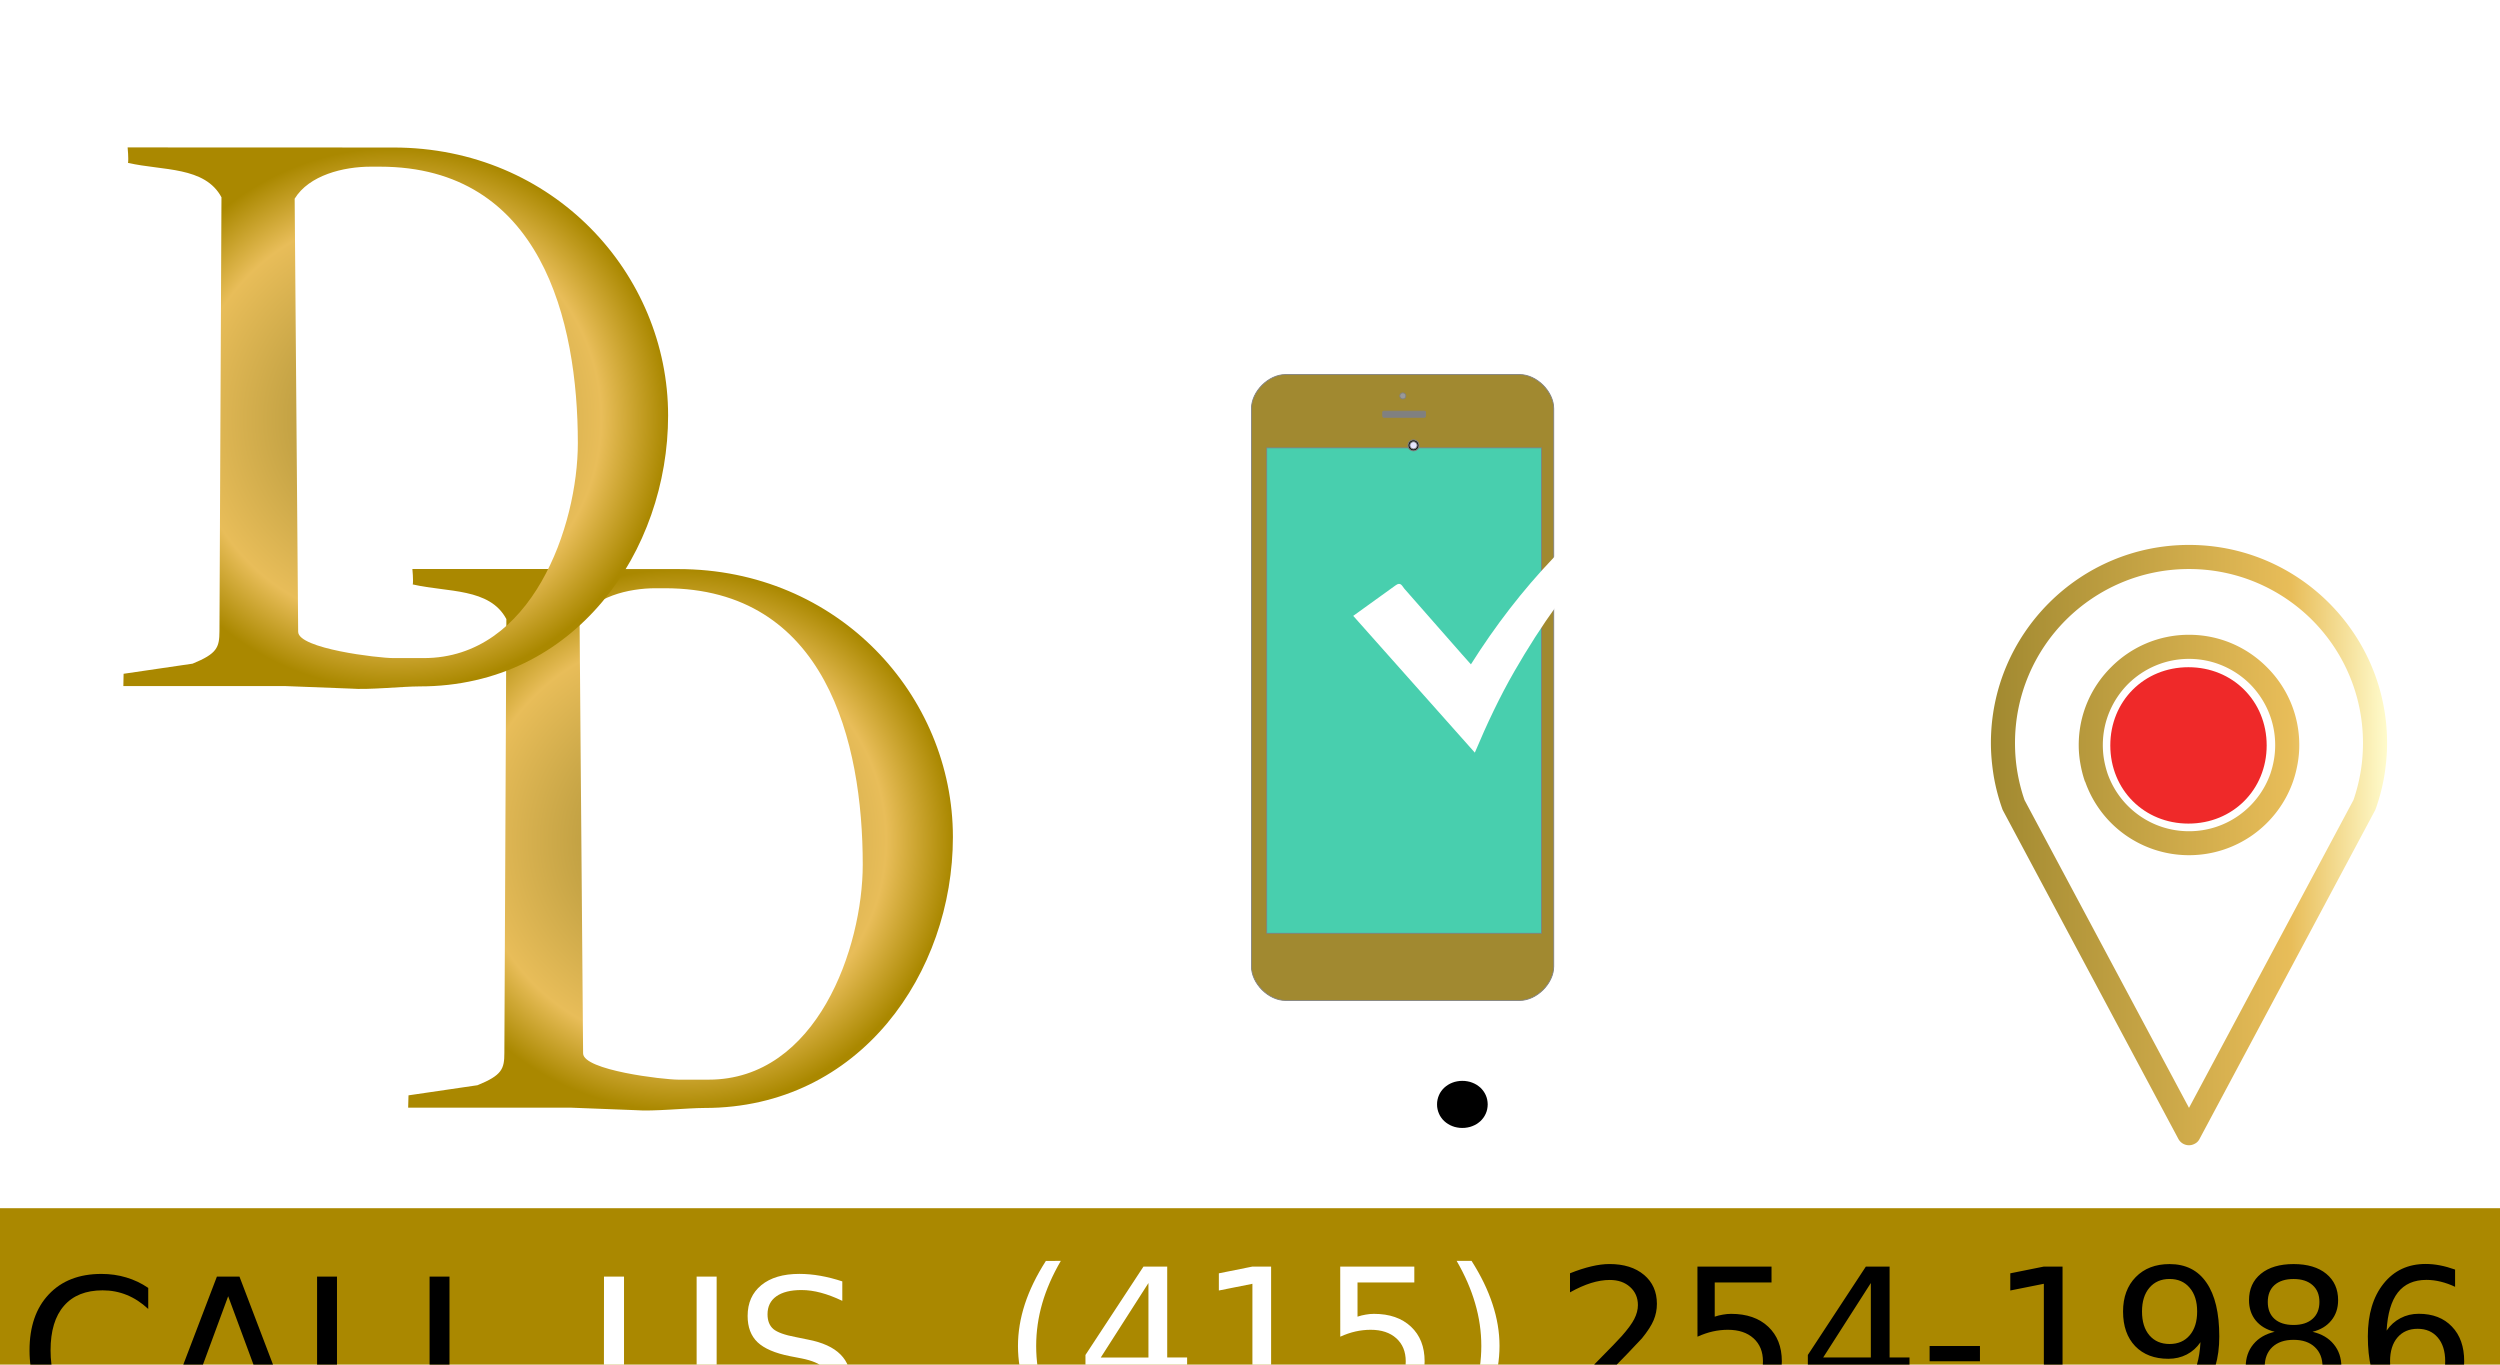 <?xml version="1.0" encoding="UTF-8" standalone="no"?>
<svg
   stroke-miterlimit="1.414"
   width="240"
   height="131"
   fill-rule="evenodd"
   stroke-linejoin="round"
   version="1.1"
   id="svg201289"
   sodipodi:docname="callus_0.svg"
   inkscape:version="1.1.1 (c3084ef, 2021-09-22)"
   xmlns:inkscape="http://www.inkscape.org/namespaces/inkscape"
   xmlns:sodipodi="http://sodipodi.sourceforge.net/DTD/sodipodi-0.dtd"
   xmlns:xlink="http://www.w3.org/1999/xlink"
   xmlns="http://www.w3.org/2000/svg"
   xmlns:svg="http://www.w3.org/2000/svg">
  <sodipodi:namedview
     id="namedview7831"
     pagecolor="#ffffff"
     bordercolor="#666666"
     borderopacity="1.0"
     inkscape:pageshadow="2"
     inkscape:pageopacity="0.0"
     inkscape:pagecheckerboard="0"
     showgrid="false"
     inkscape:zoom="4.6958333"
     inkscape:cx="116.16681"
     inkscape:cy="63.886424"
     inkscape:window-width="1296"
     inkscape:window-height="912"
     inkscape:window-x="0"
     inkscape:window-y="25"
     inkscape:window-maximized="0"
     inkscape:current-layer="svg201289" />
  <style
     id="style201161"><![CDATA[.K{stroke:gray}.L{stroke-width:28.222}.M{image-rendering:optimizeQuality}.N{shape-rendering:geometricPrecision}.O{stroke-width:.067}]]></style>
  <defs
     id="defs201215">
    <linearGradient
       gradientUnits="userSpaceOnUse"
       id="A">
      <stop
         offset="0"
         stop-color="#a18930"
         id="stop201163" />
      <stop
         offset=".757"
         stop-color="#e8bd59"
         id="stop201165" />
      <stop
         offset="1"
         stop-color="#a80"
         id="stop201167" />
    </linearGradient>
    <linearGradient
       id="B"
       x1="5537.189"
       y1="22432.729"
       x2="10291.334"
       y2="22432.729"
       gradientUnits="userSpaceOnUse">
      <stop
         stop-color="#a18930"
         offset="0"
         id="stop201170" />
      <stop
         stop-color="#e8bd59"
         offset=".757"
         id="stop201172" />
      <stop
         stop-color="#fffbcc"
         offset="1"
         id="stop201174" />
    </linearGradient>
    <linearGradient
       id="C"
       xlink:href="#C" />
    <path
       id="D"
       d="M7016 4500c-558 0-1116 558-1116 1116v18268c0 558 558 1116 1116 1116h7668c558 0 1117-558 1117-1116V5616c0-558-559-1116-1117-1116z" />
    <path
       id="E"
       d="M10233 5700c-17 0-33 16-33 33v134c0 16 16 33 33 33h1334c16 0 33-17 33-33v-134c0-17-17-33-33-33z" />
    <path
       id="F"
       d="M10858 5100c56 0 100 43 100 99s-44 100-100 100-99-44-99-100 43-99 99-99z" />
    <linearGradient
       y2="302379505.307"
       x2="156451603.775"
       y1="302379505.307"
       x1="58421800.38"
       id="G"
       xlink:href="#C"
       gradientUnits="userSpaceOnUse">
      <stop
         offset="0"
         stop-color="#a18930"
         id="stop201181" />
      <stop
         offset=".757"
         stop-color="#e8bd59"
         id="stop201183" />
      <stop
         offset="1"
         stop-color="#fffbcc"
         id="stop201185" />
    </linearGradient>
    <path
       id="H"
       d="M32.219 93.811h1.954v.419h-1.498v.902q.108-.037.217-.054.108-.02.217-.02.616 0 .976.338.36.338.36.914 0 .594-.37.924-.37.328-1.042.328-.232 0-.473-.039-.239-.039-.495-.118v-.5q.222.121.458.18.237.059.5.059.426 0 .675-.224.249-.224.249-.609 0-.384-.249-.609-.249-.224-.675-.224-.2 0-.399.044-.197.044-.404.138z" />
    <linearGradient
       xlink:href="#C"
       y2="51.931"
       y1="40.505"
       x2="278.614"
       x1="275.338"
       id="I"
       gradientUnits="userSpaceOnUse">
      <stop
         offset="0"
         id="stop201189" />
      <stop
         offset=".5"
         stop-color="#333"
         id="stop201191" />
      <stop
         offset="1"
         id="stop201193" />
    </linearGradient>
    <linearGradient
       id="J"
       x1="57665999.156"
       y1="250892127.459"
       x2="139192845.651"
       y2="250892127.459"
       xlink:href="#C"
       gradientUnits="userSpaceOnUse">
      <stop
         offset="0"
         stop-color="#48cfae"
         id="stop201196" />
      <stop
         offset="1"
         stop-color="#4fc0e8"
         id="stop201198" />
    </linearGradient>
    <linearGradient
       y2="-53.942"
       y1="-54.544"
       x2="104.693"
       x1="104.534"
       id="K"
       spreadMethod="pad"
       xlink:href="#C"
       gradientUnits="userSpaceOnUse">
      <stop
         offset="0"
         id="stop201201" />
      <stop
         offset=".5"
         stop-color="#b2b2b2"
         id="stop201203" />
      <stop
         offset="1"
         id="stop201205" />
    </linearGradient>
    <radialGradient
       gradientTransform="scale(1.004,0.996)"
       id="L"
       cx="4493.063"
       cy="2665.118"
       r="66.658"
       xlink:href="#C"
       fx="4493.063"
       fy="2665.118"
       gradientUnits="userSpaceOnUse">
      <stop
         stop-color="#00f"
         offset="0"
         id="stop201208" />
      <stop
         stop-color="#e6e6ff"
         offset="1"
         id="stop201210" />
    </radialGradient>
    <radialGradient
       gradientTransform="matrix(1,0,0,1.025,8.084,11.333)"
       r="7.728"
       fy="40.46"
       fx="779.868"
       cy="40.46"
       cx="779.868"
       id="M"
       xlink:href="#A" />
    <radialGradient
       r="7.728"
       fy="40.46"
       fx="779.868"
       cy="40.46"
       cx="779.868"
       gradientTransform="matrix(1,0,0,1.025,0,-0.996)"
       id="N"
       xlink:href="#A" />
  </defs>
  <g
     transform="matrix(.008 0 0 .008 146.83 -98.334)"
     text-rendering="geometricPrecision"
     class="M N"
     id="g201287">
    <path
       d="M7914.261 25586.232l1973.545-3693.857c37.576-107.826 65.349-218.92 84.953-331.647 19.606-114.36 29.408-231.989 29.408-352.885 0-576.706-233.624-1099.499-611.016-1476.889-379.025-377.391-900.184-611.015-1476.891-611.015s-1097.865 233.624-1476.889 611.015c-377.391 377.39-611.013 900.183-611.013 1476.889 0 120.896 9.802 238.525 29.408 352.885 19.604 112.727 47.378 223.821 84.952 331.647zm0-5677.202c365.956 0 695.969 148.669 934.493 388.828 240.159 238.523 388.828 568.536 388.828 934.491a1262.27 1262.27 0 0 1-19.605 222.187c-13.071 73.518-31.041 145.402-55.546 215.652-91.489 261.396-263.031 485.216-485.217 642.055-215.653 151.937-478.684 241.792-762.953 241.792s-547.299-89.855-762.951-241.792c-222.187-156.839-392.094-380.659-483.582-642.055l-1.633 1.634c-24.507-70.251-42.476-142.135-55.546-217.286a1262.274 1262.274 0 0 1-19.606-222.187c0-365.955 148.67-695.968 388.827-934.491 238.525-240.159 568.539-388.828 934.493-388.828zm731.911 591.409c-187.879-186.245-446.009-302.239-731.911-302.239s-544.031 115.994-731.91 302.239c-186.245 187.879-302.239 446.008-302.239 731.91 0 60.448 4.901 119.261 14.703 174.81 9.802 57.179 24.506 114.361 42.476 168.273 71.885 204.216 205.85 379.024 379.025 501.554 168.275 119.261 374.124 189.513 597.945 189.513s429.672-70.252 597.946-189.513c173.175-122.53 307.141-297.338 379.025-501.554 17.971-53.912 32.674-109.461 42.477-168.273 9.802-55.549 14.703-114.362 14.703-174.81 0-285.902-115.994-544.031-302.239-731.91zm1501.396 1514.466l-2105.876 3942.183c-13.07 26.139-32.673 47.378-60.447 60.447-68.617 37.576-156.839 11.438-194.415-58.814l-2100.972-3934.013c-4.901-9.803-9.802-17.972-13.069-29.408-44.111-124.163-78.42-254.861-101.292-387.193-21.238-132.331-34.308-264.664-34.308-400.264 0-656.759 266.297-1249.8 697.599-1681.105 429.671-429.67 1022.713-695.967 1679.472-695.967s1249.803 266.297 1679.473 695.967c431.307 431.305 697.604 1024.346 697.604 1681.105 0 135.6-13.071 267.933-34.31 400.264-22.872 132.332-57.179 263.03-101.291 387.193-1.632 6.535-4.901 13.069-8.169 19.605z"
       fill="url(#B)"
       fill-rule="nonzero"
       id="path201217" />
    <path
       d="M7907.471 20278.249c542.507 0 958.977 415.751 958.977 958.292s-416.47 958.291-958.977 958.291-957.607-415.75-957.607-958.291 415.1-958.292 957.607-958.292z"
       stroke="#fff"
       fill="#ef2929"
       stroke-width="40.108"
       id="path201219" />
    <rect
       width="629.661"
       height="52.428"
       x="1003.875"
       y="4572.68"
       rx="1.528"
       ry=".825"
       fill="#a80"
       transform="matrix(49.721 0 0 59.647 -69066.592 -245956.818)"
       id="rect201221" />
    <g
       transform="matrix(183.195,0,0,183.195,-12624.186,23402.288)"
       id="g201253">
      <g
         transform="matrix(0.002,0,0,0.002,38.898,-45.115)"
         id="g201227">
        <use
           xlink:href="#D"
           fill="url(#G)"
           id="use201223"
           style="fill:url(#G)"
           x="0"
           y="0"
           width="100%"
           height="100%" />
        <use
           xlink:href="#D"
           fill="none"
           class="K L"
           id="use201225"
           x="0"
           y="0"
           width="100%"
           height="100%" />
      </g>
      <path
         d="m 64.513,10.152 0.173,0.007 0.168,0.024 0.161,0.036 0.152,0.052 0.147,0.064 0.138,0.076 0.126,0.088 0.119,0.097 0.104,0.109 0.095,0.119 0.081,0.126 0.069,0.135 0.055,0.142 0.04,0.149 0.024,0.157 0.01,0.161 -0.01,0.161 -0.024,0.157 -0.04,0.149 -0.055,0.142 -0.069,0.135 -0.081,0.126 -0.095,0.119 -0.104,0.109 -0.119,0.097 -0.126,0.088 -0.138,0.076 -0.147,0.064 -0.152,0.052 -0.161,0.036 -0.168,0.024 -0.173,0.007 -0.173,-0.007 -0.168,-0.024 -0.161,-0.036 -0.152,-0.052 -0.147,-0.064 -0.135,-0.076 -0.128,-0.088 -0.116,-0.097 -0.107,-0.109 -0.093,-0.119 -0.083,-0.126 -0.066,-0.135 -0.055,-0.142 -0.04,-0.149 -0.026,-0.157 -0.007,-0.161 0.007,-0.161 0.026,-0.157 0.04,-0.149 0.055,-0.142 0.066,-0.135 0.083,-0.126 0.093,-0.119 0.107,-0.109 0.116,-0.097 0.128,-0.088 0.135,-0.076 0.147,-0.064 0.152,-0.052 0.161,-0.036 0.168,-0.024 z"
         fill="url(#I)"
         id="path201229"
         style="fill:url(#I)" />
      <g
         transform="matrix(0.002,0,0,0.002,38.898,-45.115)"
         id="g201237">
        <path
           d="m 6400,6900 v 15901 h 9001 V 6900 Z"
           fill="url(#J)"
           class="K L"
           id="path201231"
           style="fill:url(#J)" />
        <use
           xlink:href="#E"
           fill="#808080"
           id="use201233"
           x="0"
           y="0"
           width="100%"
           height="100%" />
        <use
           xlink:href="#E"
           fill="none"
           class="K L"
           id="use201235"
           x="0"
           y="0"
           width="100%"
           height="100%" />
      </g>
      <path
         d="m 61.314,-31.832 0.038,0.002 0.036,0.005 0.066,0.019 0.062,0.033 0.052,0.043 0.043,0.052 0.033,0.062 0.019,0.066 0.005,0.036 0.002,0.038 -0.002,0.038 -0.005,0.036 -0.019,0.066 -0.033,0.062 -0.043,0.052 -0.052,0.043 -0.062,0.033 -0.066,0.019 -0.036,0.005 -0.038,0.002 -0.038,-0.002 -0.036,-0.005 -0.066,-0.019 -0.062,-0.033 -0.052,-0.043 -0.043,-0.052 -0.033,-0.062 -0.019,-0.066 -0.005,-0.036 -0.002,-0.038 0.002,-0.038 0.005,-0.036 0.019,-0.066 0.033,-0.062 0.043,-0.052 0.052,-0.043 0.062,-0.033 0.066,-0.019 0.036,-0.005 z"
         fill="url(#K)"
         id="path201239"
         style="fill:url(#K)" />
      <path
         d="m 61.314,-31.832 a 0.356,0.356 0 1 1 0,0.712 0.356,0.356 0 1 1 0,-0.712 z"
         fill="none"
         class="K O"
         id="path201241" />
      <g
         transform="matrix(0.002,0,0,0.002,38.898,-45.115)"
         id="g201247">
        <use
           xlink:href="#F"
           fill="#999999"
           id="use201243"
           x="0"
           y="0"
           width="100%"
           height="100%" />
        <use
           xlink:href="#F"
           fill="none"
           class="K L"
           id="use201245"
           x="0"
           y="0"
           width="100%"
           height="100%" />
      </g>
      <path
         d="m 61.314,-31.239 h -0.017 l -0.014,-0.002 -0.017,-0.002 -0.014,-0.002 -0.028,-0.009 -0.028,-0.014 -0.014,-0.009 -0.036,-0.028 -0.028,-0.036 -0.01,-0.014 -0.014,-0.028 -0.01,-0.028 -0.002,-0.014 -0.002,-0.017 -0.002,-0.014 v -0.033 l 0.002,-0.014 0.002,-0.017 0.002,-0.014 0.01,-0.028 0.014,-0.028 0.01,-0.014 0.028,-0.036 0.036,-0.028 0.014,-0.009 0.028,-0.014 0.028,-0.009 0.014,-0.002 0.017,-0.002 0.014,-0.002 h 0.033 l 0.014,0.002 0.017,0.002 0.014,0.002 0.028,0.009 0.028,0.014 0.014,0.009 0.036,0.028 0.028,0.036 0.01,0.014 0.014,0.028 0.01,0.028 0.002,0.014 0.002,0.017 0.002,0.014 v 0.033 l -0.002,0.014 -0.002,0.017 -0.002,0.014 -0.01,0.028 -0.014,0.028 -0.01,0.014 -0.028,0.036 -0.036,0.028 -0.014,0.009 -0.028,0.014 -0.028,0.009 -0.014,0.002 -0.017,0.002 -0.014,0.002 z"
         fill="url(#L)"
         id="path201249"
         style="fill:url(#L)" />
      <path
         d="m 61.314,-31.239 c -0.043,0 -0.081,-0.009 -0.119,-0.031 a 0.26,0.26 0 0 1 -0.088,-0.088 c -0.021,-0.038 -0.031,-0.076 -0.031,-0.119 0,-0.043 0.01,-0.081 0.031,-0.119 a 0.26,0.26 0 0 1 0.088,-0.088 c 0.038,-0.021 0.076,-0.031 0.119,-0.031 0.043,0 0.081,0.009 0.119,0.031 a 0.26,0.26 0 0 1 0.088,0.088 c 0.021,0.038 0.031,0.076 0.031,0.119 0,0.043 -0.01,0.081 -0.031,0.119 a 0.26,0.26 0 0 1 -0.088,0.088 c -0.038,0.021 -0.076,0.031 -0.119,0.031 z"
         fill="none"
         class="K O"
         id="path201251" />
    </g>
    <path
       d="M-702.821 20264.066c293.864-465.731 619.86-888.616 989.349-1276.807 584.687-613.948 1239.079-1131.16 2045.999-1427.097 36.615-13.429 89.539-64.753 115.439-6.559 23.185 51.962 13.428 110.961-57.08 148.691-1136.599 607.389-1936.649 1543.647-2569.616 2641.4-178.902 310.326-331.43 633.928-477.09 979.757l-1459.239-1641.183 507.785-365.807c63.474-48.125 79.935 11.037 105.845 39.813l694.205 790.614c29.901 35.016 60.918 69.382 104.402 117.191z"
       fill="#fff"
       id="path201255" />
    <g
       transform="matrix(455 0 0 455 -15104.328 -15193.387)"
       id="g201279">
      <path
         d="M-3.232 94.375v.554q-.265-.247-.566-.369-.299-.122-.637-.122-.666 0-1.019.408-.354.405-.354 1.175 0 .767.354 1.175.354.405 1.019.405.338 0 .637-.122.301-.122.566-.369v.548q-.276.187-.585.281-.307.093-.65.093-.881 0-1.389-.538-.507-.541-.507-1.474 0-.937.507-1.474.507-.541 1.389-.541.348 0 .655.093.309.091.58.276zm2.108.218l-.712 1.932h1.427zm-.297-.518h.595l1.479 3.882H.109l-.354-.996h-1.75l-.354.996h-.554zm2.642 0h.525v3.44h1.89v.442H1.221zm2.967 0h.525v3.44h1.89v.442H4.188z"
         id="path201257" />
      <g
         fill="#fff"
         id="g201269">
        <path
           d="M8.788 94.075h.528v2.358q0 .624.226.899.226.273.733.273.504 0 .73-.273.226-.276.226-.899v-2.358h.528v2.423q0 .759-.377 1.146-.375.387-1.108.387-.736 0-1.113-.387-.375-.387-.375-1.146zm6.285.128v.512q-.299-.143-.565-.214-.265-.071-.512-.071-.429 0-.663.166-.232.166-.232.473 0 .257.154.39.156.13.587.211l.318.065q.587.112.866.395.281.281.281.754 0 .565-.38.855-.377.291-1.108.291-.276 0-.587-.062-.309-.062-.642-.185v-.541q.319.179.627.271.307.091.604.091.45 0 .694-.176.244-.176.244-.504 0-.286-.176-.447-.175-.161-.575-.242l-.319-.062q-.587-.117-.851-.366-.262-.25-.262-.694 0-.515.361-.812.364-.297 1.001-.297.273 0 .556.05.283.05.58.148z"
           id="path201259" />
        <g
           transform="translate(-4.014)"
           id="g201267">
          <path
             d="M24.85 93.661q-.33.567-.49 1.121-.16.554-.16 1.124 0 .569.16 1.128.163.557.49 1.121h-.394q-.37-.579-.554-1.138-.182-.559-.182-1.111 0-.549.182-1.106.182-.557.554-1.138zm2.311.584l-1.257 1.964h1.257zm-.131-.434h.626v2.397h.525v.414h-.525v.867h-.495v-.867H25.5v-.48zm2.06 3.26h.813v-2.806l-.885.177v-.453l.88-.177h.498v3.26h.813v.419H29.09z"
             id="path201261" />
          <use
             xlink:href="#H"
             id="use201263" />
          <path
             d="M35.289 93.661h.394q.37.581.552 1.138.185.557.185 1.106 0 .552-.185 1.111-.182.559-.552 1.138h-.394q.328-.564.488-1.121.163-.559.163-1.128 0-.569-.163-1.124-.16-.554-.488-1.121z"
             id="path201265" />
        </g>
      </g>
      <g
         transform="translate(-4.587)"
         id="g201277">
        <path
           d="M39.426 97.071h1.737v.419h-2.336v-.419q.283-.293.771-.786.49-.495.616-.638.239-.269.333-.453.096-.187.096-.367 0-.293-.207-.478-.205-.185-.535-.185-.234 0-.495.081-.259.081-.554.246v-.503q.301-.121.562-.182.261-.062.478-.062.572 0 .912.286.34.286.34.764 0 .227-.086.431-.084.202-.308.478-.062.071-.392.414-.33.34-.931.954z"
           id="path201271" />
        <use
           xlink:href="#H"
           x="9.994"
           id="use201273" />
        <path
           d="M46.786 94.245l-1.257 1.964h1.257zm-.131-.434h.626v2.397h.525v.414h-.525v.867h-.495v-.867h-1.661v-.48zm1.681 2.094h1.328v.404h-1.328zm2.2 1.166h.813v-2.806l-.885.177v-.453l.88-.177h.498v3.26h.813v.419h-2.119zm3.139.342v-.453q.187.089.379.136.192.047.377.047.493 0 .751-.33.261-.333.298-1.008-.143.212-.362.325-.219.113-.485.113-.552 0-.875-.333-.32-.335-.32-.914 0-.567.335-.909.335-.342.892-.342.638 0 .973.49.338.488.338 1.419 0 .87-.414 1.39-.411.517-1.109.517-.187 0-.379-.037-.192-.037-.399-.111zm.99-1.56q.335 0 .53-.229.197-.229.197-.628 0-.397-.197-.626-.195-.232-.53-.232-.335 0-.532.232-.195.229-.195.626 0 .399.195.628.197.229.532.229zm3.27-.11q-.355 0-.559.19-.202.19-.202.522 0 .333.202.522.205.19.559.19.355 0 .559-.19.205-.192.205-.522 0-.333-.205-.522-.202-.19-.559-.19zm-.498-.212q-.32-.079-.5-.298-.177-.219-.177-.535 0-.441.313-.697.315-.256.862-.256.549 0 .862.256.313.256.313.697 0 .315-.18.535-.177.219-.495.298.36.084.559.328.202.244.202.596 0 .535-.328.82-.325.286-.934.286-.609 0-.936-.286-.325-.286-.325-.82 0-.352.202-.596.202-.244.562-.328zm-.182-.786q0 .286.177.446.18.16.503.16.32 0 .5-.16.182-.16.182-.446 0-.286-.182-.446-.18-.16-.5-.16-.323 0-.503.16-.177.16-.177.446zm3.952.707q-.335 0-.532.229-.195.229-.195.628 0 .397.195.628.197.229.532.229.335 0 .53-.229.197-.232.197-.628 0-.399-.197-.628-.195-.229-.53-.229zm.988-1.56v.453q-.187-.089-.379-.136-.19-.047-.377-.047-.493 0-.754.333-.259.333-.296 1.005.145-.214.365-.328.219-.116.483-.116.554 0 .875.338.323.335.323.914 0 .567-.335.909-.335.342-.892.342-.638 0-.976-.488-.338-.49-.338-1.419 0-.872.414-1.39.414-.52 1.111-.52.187 0 .377.037.192.037.399.111z"
           id="path201275" />
      </g>
    </g>
    <g
       transform="matrix(422.915 0 0 410.313 -343423.14 709.226)"
       class="M N"
       id="g201285">
      <path
         d="M785.085 46.368c.408-.687 1.384-.936 2.158-.936h.258c4.576 0 5.619 4.496 5.619 8.083 0 2.428-1.3 6.289-4.372 6.289h-.859c-.43 0-2.7-.275-2.704-.769zm-2.077-.034l-.057 12.685c0 .473-.066.655-.762.948l-1.958.296-.01.36h4.605l1.837.073c.516.043 1.473-.064 1.968-.064 4.426 0 7.047-3.97 7.047-7.923 0-4.146-3.259-7.837-7.793-7.837-.58 0-7.544-.003-7.544-.003h0 0s.032.33.011.459l.01-.005c.973.231 2.175.096 2.645 1.01z"
         fill="url(#M)"
         id="path201281" />
      <path
         d="M777.001 34.039c.408-.687 1.384-.936 2.158-.936h.258c4.576 0 5.619 4.496 5.619 8.083 0 2.428-1.3 6.289-4.373 6.289h-.859c-.43 0-2.7-.275-2.704-.769zm-2.077-.034l-.057 12.685c-.002.473-.066.655-.762.948l-1.958.296-.007.36h4.605l1.837.073c.516.043 1.473-.064 1.968-.064 4.426 0 7.047-3.97 7.047-7.923 0-4.146-3.259-7.837-7.792-7.837-.58 0-7.544-.003-7.544-.003h0 0s.032.33.011.459l.01-.005c.973.231 2.175.096 2.645 1.01z"
         fill="url(#N)"
         id="path201283" />
    </g>
  </g>
</svg>
